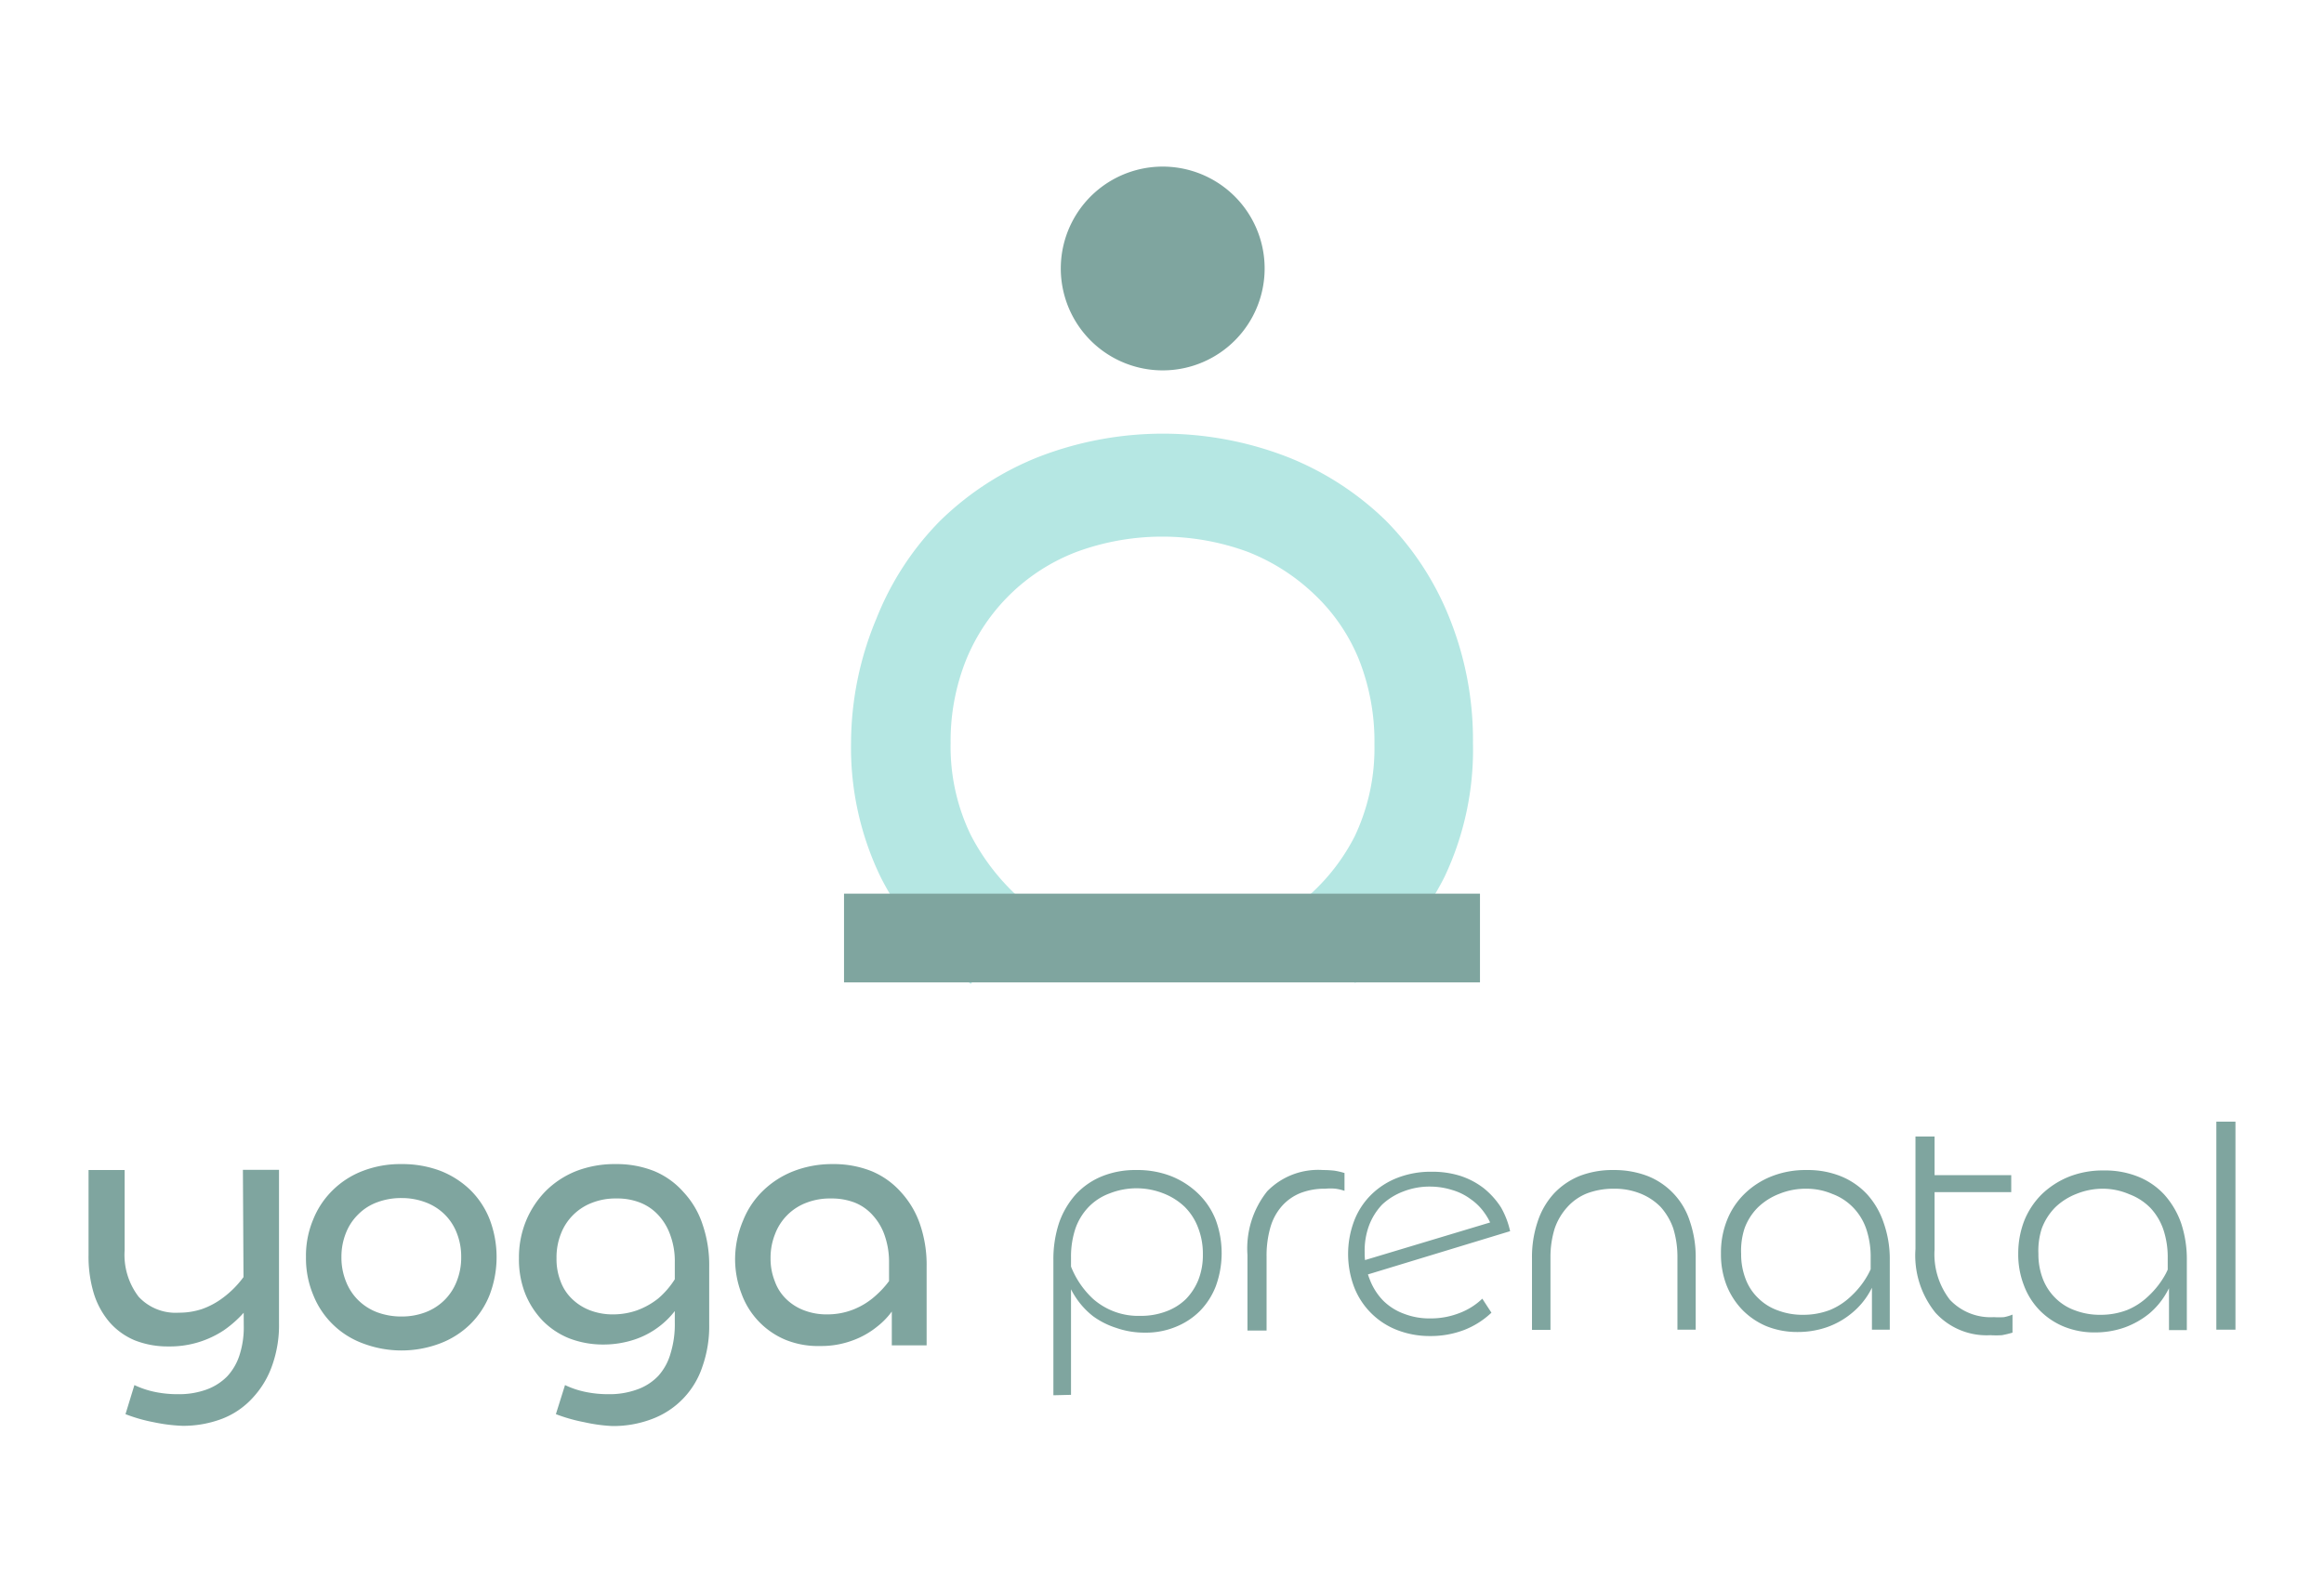 <svg xmlns="http://www.w3.org/2000/svg" id="Layer_1" data-name="Layer 1" viewBox="0 0 109.45 74.97"><defs><style>.cls-1{fill:#b5e7e3;}.cls-2{fill:#7fa59f;}</style></defs><path class="cls-1" d="M61.9,28A8.75,8.75,0,0,1,64,31.07a10.47,10.47,0,0,1,.73,4,9.67,9.67,0,0,1-.93,4.33,9.5,9.5,0,0,1-2.84,3.34l2.86,3.57a14.25,14.25,0,0,0,4.21-5A14,14,0,0,0,69.37,35a15.38,15.38,0,0,0-1.1-5.87,13.75,13.75,0,0,0-3-4.6,14,14,0,0,0-4.63-3,16.21,16.21,0,0,0-11.74,0,14,14,0,0,0-4.62,3,13.75,13.75,0,0,0-3,4.6A15.28,15.28,0,0,0,40.08,35a14,14,0,0,0,1.41,6.35,14.39,14.39,0,0,0,4.23,5l2.86-3.57a10.46,10.46,0,0,1-2.86-3.44A9.54,9.54,0,0,1,44.77,35a10.28,10.28,0,0,1,.74-3.94A9.13,9.13,0,0,1,50.7,26a11.67,11.67,0,0,1,8.07,0A9.61,9.61,0,0,1,61.9,28Z"></path><path class="cls-2" d="M56.19,17.23a4.8,4.8,0,1,0-6-3.11A4.8,4.8,0,0,0,56.19,17.23Z"></path><rect class="cls-2" x="39.75" y="42.1" width="29.95" height="4.18"></rect><path class="cls-2" d="M12.36,60.49a5.32,5.32,0,0,1-1.82,2.18,4.59,4.59,0,0,1-2.61.76,4.21,4.21,0,0,1-1.59-.29,3.25,3.25,0,0,1-1.18-.85,3.83,3.83,0,0,1-.74-1.35,6,6,0,0,1-.25-1.82v-4h1.7V58.9a3.24,3.24,0,0,0,.66,2.19,2.37,2.37,0,0,0,1.89.75,3.41,3.41,0,0,0,1.09-.17,3.66,3.66,0,0,0,1-.54,4.54,4.54,0,0,0,.93-.93,11.86,11.86,0,0,0,.91-1.36Zm-.92-5.38h1.7v7.21a5.65,5.65,0,0,1-.32,2,4.31,4.31,0,0,1-.9,1.51,3.8,3.8,0,0,1-1.44,1,5.16,5.16,0,0,1-1.88.34A7.92,7.92,0,0,1,7.24,67a7.5,7.5,0,0,1-1.33-.38l.42-1.37a4.27,4.27,0,0,0,1,.33,5.29,5.29,0,0,0,1.06.1,3.79,3.79,0,0,0,1.31-.21,2.63,2.63,0,0,0,1-.63,2.66,2.66,0,0,0,.58-1,4.26,4.26,0,0,0,.2-1.4Z"></path><path class="cls-2" d="M14.75,57.45a4,4,0,0,1,.92-1.38,4.08,4.08,0,0,1,1.42-.91,4.91,4.91,0,0,1,1.82-.32,5.06,5.06,0,0,1,1.81.31,4.25,4.25,0,0,1,1.42.9,4,4,0,0,1,.92,1.39,5,5,0,0,1,0,3.56,4,4,0,0,1-.92,1.39,4.1,4.1,0,0,1-1.42.9,5.13,5.13,0,0,1-3.62,0A4,4,0,0,1,14.75,61a4.48,4.48,0,0,1-.34-1.78A4.4,4.4,0,0,1,14.75,57.45Zm6.76.63a2.5,2.5,0,0,0-.58-.88,2.54,2.54,0,0,0-.89-.56,3.15,3.15,0,0,0-1.13-.2,3.19,3.19,0,0,0-1.15.2,2.43,2.43,0,0,0-.89.57,2.5,2.5,0,0,0-.58.88,3,3,0,0,0-.21,1.13,3,3,0,0,0,.21,1.14,2.54,2.54,0,0,0,.58.89,2.57,2.57,0,0,0,.89.57,3.27,3.27,0,0,0,1.15.2,3.15,3.15,0,0,0,1.13-.2,2.57,2.57,0,0,0,.89-.57,2.54,2.54,0,0,0,.58-.89,3,3,0,0,0,.21-1.14A3,3,0,0,0,21.51,58.08Z"></path><path class="cls-2" d="M32.54,60.11a4,4,0,0,1-2.67,3,4.65,4.65,0,0,1-1.46.23,4.42,4.42,0,0,1-1.6-.29,3.67,3.67,0,0,1-1.26-.84,4,4,0,0,1-.82-1.28,4.42,4.42,0,0,1-.29-1.66,4.54,4.54,0,0,1,.34-1.77,4.41,4.41,0,0,1,.94-1.41,4.25,4.25,0,0,1,1.44-.93A5,5,0,0,1,29,54.84a4.75,4.75,0,0,1,1.81.33,3.77,3.77,0,0,1,1.39,1,4.1,4.1,0,0,1,.89,1.52,5.88,5.88,0,0,1,.31,2v2.69a5.71,5.71,0,0,1-.32,2,3.95,3.95,0,0,1-2.35,2.46,5.13,5.13,0,0,1-1.89.34A7.68,7.68,0,0,1,27.52,67a7.86,7.86,0,0,1-1.34-.38l.43-1.37a4.19,4.19,0,0,0,1,.33,5.29,5.29,0,0,0,1.06.1A3.79,3.79,0,0,0,30,65.46a2.53,2.53,0,0,0,1-.64,2.65,2.65,0,0,0,.58-1.06,4.64,4.64,0,0,0,.2-1.46V59.47a3.53,3.53,0,0,0-.2-1.25,2.7,2.7,0,0,0-.55-.95,2.33,2.33,0,0,0-.87-.61,2.92,2.92,0,0,0-1.13-.2,3,3,0,0,0-1.14.2,2.53,2.53,0,0,0-1.48,1.48,3,3,0,0,0-.2,1.14,2.85,2.85,0,0,0,.19,1.08,2.19,2.19,0,0,0,.55.84,2.5,2.5,0,0,0,.84.53,3,3,0,0,0,1.12.19A3.4,3.4,0,0,0,30,61.73a3.57,3.57,0,0,0,1-.56,4,4,0,0,0,.79-.92A4.85,4.85,0,0,0,32.35,59Z"></path><path class="cls-2" d="M42.67,60.22a3.84,3.84,0,0,1-.47,1.26,3.53,3.53,0,0,1-.87,1,4,4,0,0,1-1.21.68,4.22,4.22,0,0,1-1.48.25A4.08,4.08,0,0,1,37,63.12a3.73,3.73,0,0,1-2.08-2.18,4.55,4.55,0,0,1-.3-1.67A4.67,4.67,0,0,1,35,57.49a4,4,0,0,1,.94-1.4,4.28,4.28,0,0,1,1.44-.92,5,5,0,0,1,1.84-.33,4.8,4.8,0,0,1,1.82.33,3.81,3.81,0,0,1,1.4,1,4.29,4.29,0,0,1,.89,1.51,5.9,5.9,0,0,1,.31,2v3.7H42V61l-.13-.32V59.47a3.77,3.77,0,0,0-.2-1.25,2.7,2.7,0,0,0-.55-.95,2.26,2.26,0,0,0-.85-.61,3,3,0,0,0-1.13-.2,3.07,3.07,0,0,0-1.16.2,2.53,2.53,0,0,0-1.48,1.48,3,3,0,0,0-.21,1.14,2.85,2.85,0,0,0,.2,1.08,2.17,2.17,0,0,0,.54.84,2.41,2.41,0,0,0,.84.53,2.94,2.94,0,0,0,1.09.19,3.32,3.32,0,0,0,1.23-.23A3.47,3.47,0,0,0,41.28,61,4.21,4.21,0,0,0,42.1,60a6.64,6.64,0,0,0,.57-1.45Z"></path><path class="cls-2" d="M49.61,65.73V59.36a5.46,5.46,0,0,1,.27-1.76,4,4,0,0,1,.79-1.34,3.47,3.47,0,0,1,1.24-.85,4.16,4.16,0,0,1,1.61-.29,4.35,4.35,0,0,1,1.64.29,3.91,3.91,0,0,1,1.27.82,3.51,3.51,0,0,1,.83,1.25,4.54,4.54,0,0,1,0,3.11,3.45,3.45,0,0,1-.74,1.16,3.38,3.38,0,0,1-1.13.75,3.67,3.67,0,0,1-1.47.28,4,4,0,0,1-1.34-.22A3.79,3.79,0,0,1,51.47,62a3.73,3.73,0,0,1-.84-.93,3.21,3.21,0,0,1-.47-1.18l.08-.89a4.15,4.15,0,0,0,1.25,2.2,3.22,3.22,0,0,0,2.21.79,3.36,3.36,0,0,0,1.22-.21,2.62,2.62,0,0,0,.93-.58,2.8,2.8,0,0,0,.59-.91,3.19,3.19,0,0,0,.21-1.19,3.35,3.35,0,0,0-.22-1.25,2.74,2.74,0,0,0-.64-1,3.05,3.05,0,0,0-1-.63,3.45,3.45,0,0,0-2.53,0,2.64,2.64,0,0,0-1,.65,2.79,2.79,0,0,0-.61,1,4.17,4.17,0,0,0-.21,1.36v6.48Z"></path><path class="cls-2" d="M62.85,55.15a3.57,3.57,0,0,1,.47.11v.84a2.13,2.13,0,0,0-.42-.1,2.33,2.33,0,0,0-.48,0,3.12,3.12,0,0,0-1.19.21,2.32,2.32,0,0,0-.86.61,2.6,2.6,0,0,0-.54,1,4.79,4.79,0,0,0-.18,1.37v3.49h-.9V59.12a4.32,4.32,0,0,1,.93-3,3.35,3.35,0,0,1,2.63-1A4.63,4.63,0,0,1,62.85,55.15Z"></path><path class="cls-2" d="M66.09,56.13a3,3,0,0,0-1,.62,2.93,2.93,0,0,0-.62,1A3.4,3.4,0,0,0,64.27,59a3.31,3.31,0,0,0,.23,1.25,2.93,2.93,0,0,0,.62,1,2.69,2.69,0,0,0,1,.64,3.31,3.31,0,0,0,1.25.22,3.69,3.69,0,0,0,1.33-.24,3.16,3.16,0,0,0,1.11-.69l.43.66a3.93,3.93,0,0,1-1.3.82,4.4,4.4,0,0,1-1.59.28,4.22,4.22,0,0,1-1.57-.29,3.54,3.54,0,0,1-2-2,4.42,4.42,0,0,1,0-3.15,3.47,3.47,0,0,1,.81-1.23,3.61,3.61,0,0,1,1.24-.79,4.34,4.34,0,0,1,1.6-.28,4.41,4.41,0,0,1,1.33.19,3.67,3.67,0,0,1,1.11.58,3.76,3.76,0,0,1,.82.91A4,4,0,0,1,71.12,58l-7,2.13-.16-.67,6.65-2-.28.55a2.63,2.63,0,0,0-.41-.86,2.59,2.59,0,0,0-.66-.66,2.72,2.72,0,0,0-.87-.43,3.47,3.47,0,0,0-1-.16A3.39,3.39,0,0,0,66.09,56.13Z"></path><path class="cls-2" d="M77.59,55.4a3.4,3.4,0,0,1,2,2.15,5.19,5.19,0,0,1,.27,1.73v3.36H79v-3.4a4.55,4.55,0,0,0-.2-1.38,3,3,0,0,0-.59-1,2.77,2.77,0,0,0-1-.65A3.26,3.26,0,0,0,76,56a3.54,3.54,0,0,0-1.26.22,2.48,2.48,0,0,0-.93.65,2.9,2.9,0,0,0-.59,1,4.55,4.55,0,0,0-.2,1.38v3.4h-.87V59.28a5.21,5.21,0,0,1,.27-1.74,3.62,3.62,0,0,1,.76-1.31,3.44,3.44,0,0,1,1.21-.83A4.28,4.28,0,0,1,76,55.12,4.37,4.37,0,0,1,77.59,55.4Z"></path><path class="cls-2" d="M88.48,59.66a3.58,3.58,0,0,1-1.28,2.21,3.81,3.81,0,0,1-1.15.65,4.18,4.18,0,0,1-1.39.23,3.87,3.87,0,0,1-1.46-.27,3.48,3.48,0,0,1-1.14-.77,3.56,3.56,0,0,1-.75-1.17,4,4,0,0,1-.26-1.49,4.08,4.08,0,0,1,.29-1.58,3.56,3.56,0,0,1,.83-1.24,3.85,3.85,0,0,1,1.28-.82,4.33,4.33,0,0,1,1.63-.29,4.16,4.16,0,0,1,1.61.29,3.47,3.47,0,0,1,1.24.85,3.79,3.79,0,0,1,.78,1.34A5.12,5.12,0,0,1,89,59.36v3.28h-.84v-2.5l-.06-.26v-.63a4.09,4.09,0,0,0-.21-1.36,2.71,2.71,0,0,0-.61-1,2.64,2.64,0,0,0-1-.65A3.1,3.1,0,0,0,85.07,56a3.3,3.3,0,0,0-1.27.24,3,3,0,0,0-1,.63,2.69,2.69,0,0,0-.64,1A3.4,3.4,0,0,0,82,59.07a3.22,3.22,0,0,0,.21,1.18,2.43,2.43,0,0,0,.59.9,2.49,2.49,0,0,0,.92.58,3.29,3.29,0,0,0,1.2.21,3.5,3.5,0,0,0,1.27-.23,3.21,3.21,0,0,0,1-.66A4.07,4.07,0,0,0,88,60a5.43,5.43,0,0,0,.5-1.44Z"></path><path class="cls-2" d="M91.11,58.86a3.5,3.5,0,0,0,.72,2.37,2.63,2.63,0,0,0,2.07.82,3.58,3.58,0,0,0,.48,0,2.09,2.09,0,0,0,.4-.12v.85a4.54,4.54,0,0,1-.5.12,4.39,4.39,0,0,1-.54,0,3.25,3.25,0,0,1-2.59-1.06,4.29,4.29,0,0,1-.94-3V53.54h.9Zm-.39-3.5h4v.8h-4Z"></path><path class="cls-2" d="M102.49,59.66a3.63,3.63,0,0,1-.45,1.23,3.58,3.58,0,0,1-.83,1,4,4,0,0,1-1.16.65,4.18,4.18,0,0,1-1.39.23,3.82,3.82,0,0,1-1.45-.27,3.42,3.42,0,0,1-1.15-.77,3.38,3.38,0,0,1-.74-1.17,4,4,0,0,1-.27-1.49,4.27,4.27,0,0,1,.29-1.58,3.7,3.7,0,0,1,.83-1.24,4,4,0,0,1,1.28-.82,4.33,4.33,0,0,1,1.63-.29,4.16,4.16,0,0,1,1.61.29,3.39,3.39,0,0,1,1.24.85,4,4,0,0,1,.79,1.34,5.37,5.37,0,0,1,.27,1.76v3.28h-.84v-2.5l-.06-.26v-.63a4.09,4.09,0,0,0-.21-1.36,2.83,2.83,0,0,0-.6-1,2.73,2.73,0,0,0-1-.65A3.15,3.15,0,0,0,99.07,56a3.3,3.3,0,0,0-1.27.24,3,3,0,0,0-1,.63,2.83,2.83,0,0,0-.64,1A3.4,3.4,0,0,0,96,59.07a3.22,3.22,0,0,0,.21,1.18,2.56,2.56,0,0,0,.59.9,2.49,2.49,0,0,0,.92.58,3.29,3.29,0,0,0,1.2.21,3.46,3.46,0,0,0,1.27-.23,3.21,3.21,0,0,0,1-.66A4.1,4.1,0,0,0,102,60a5.8,5.8,0,0,0,.5-1.44Z"></path><path class="cls-2" d="M104.38,52.84h.9v9.8h-.9Z"></path></svg>